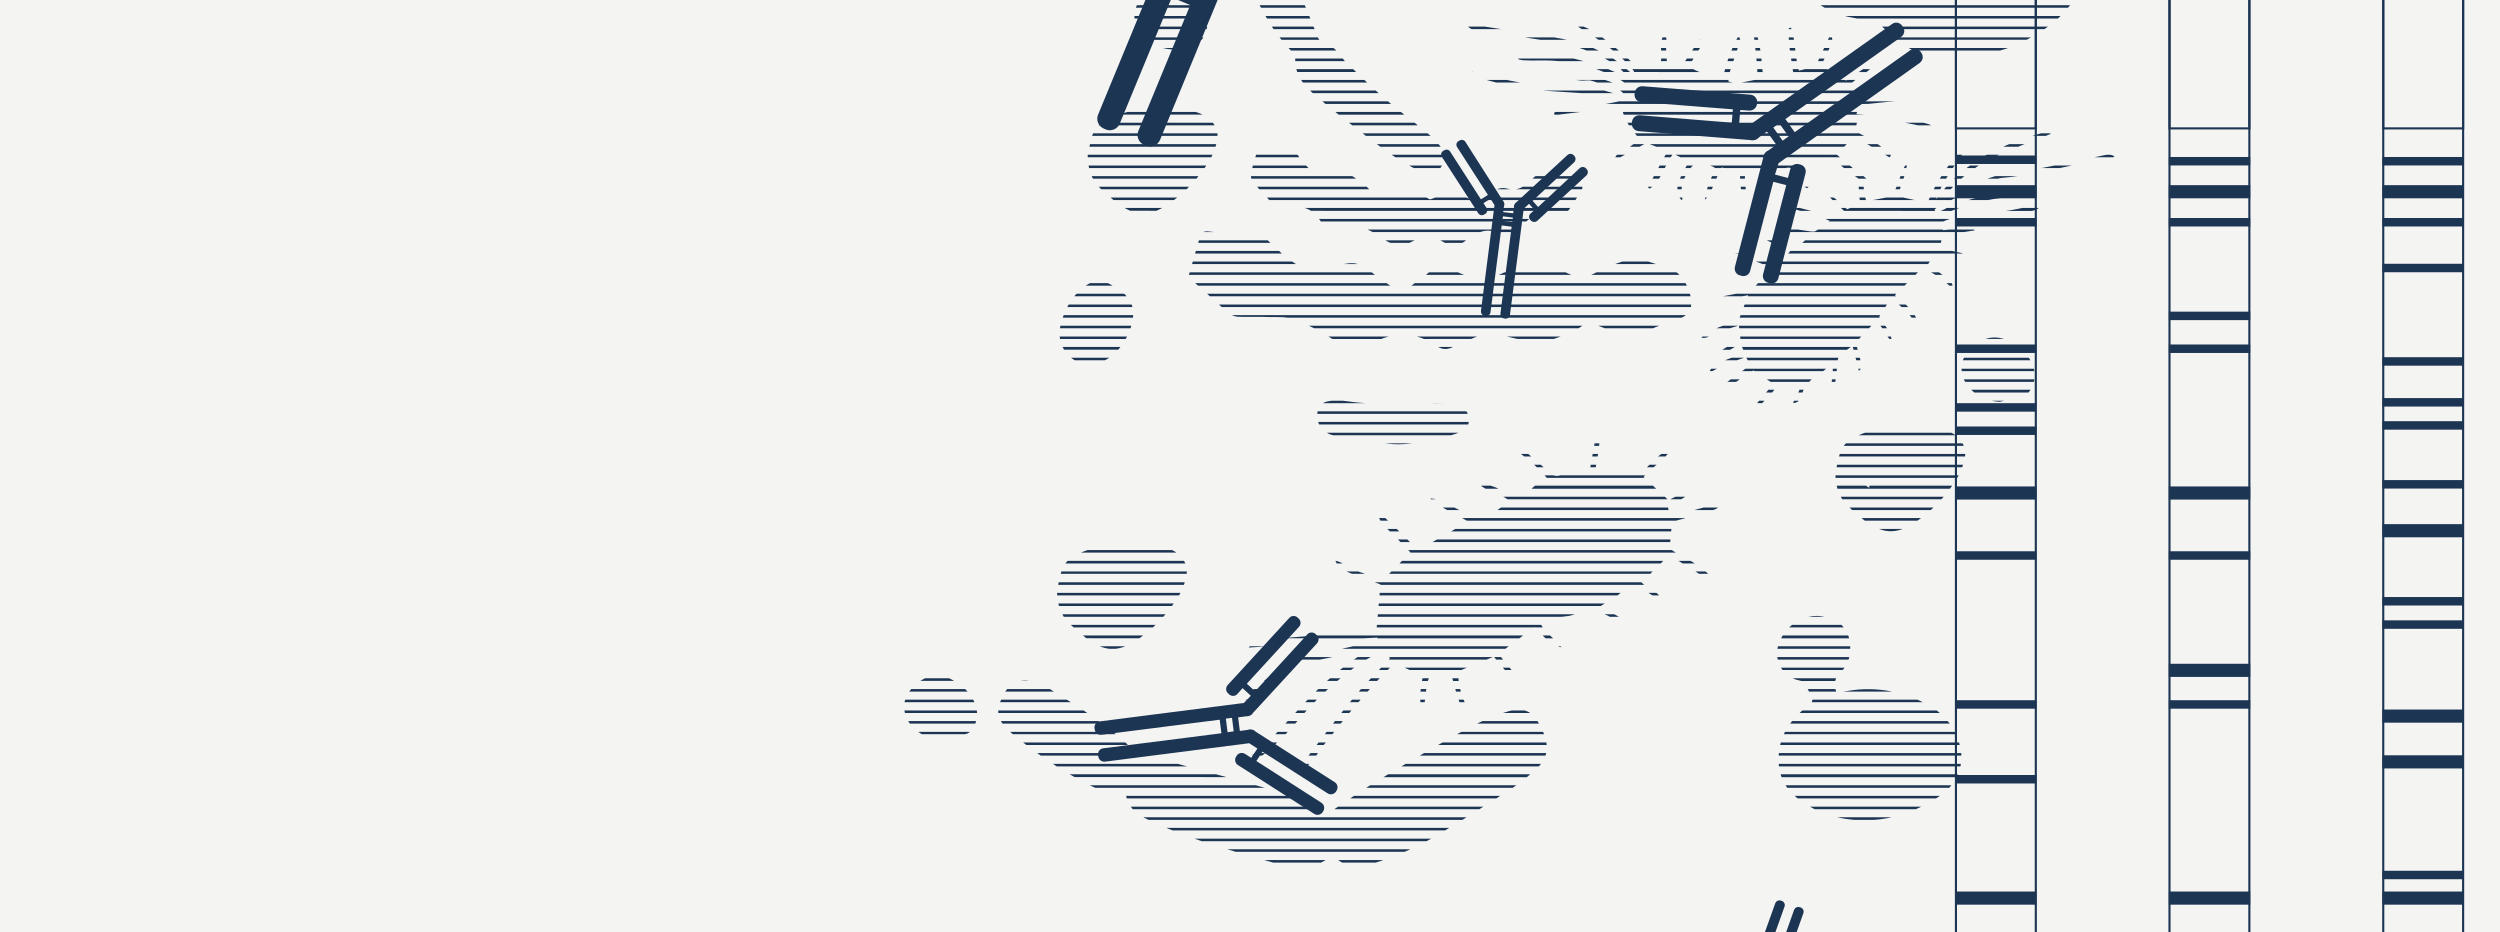 <?xml version="1.0" encoding="UTF-8" standalone="no"?>
<!DOCTYPE svg PUBLIC "-//W3C//DTD SVG 1.1//EN" "http://www.w3.org/Graphics/SVG/1.1/DTD/svg11.dtd">
<svg width="100%" height="100%" viewBox="0 0 1180 440" version="1.1" xmlns="http://www.w3.org/2000/svg" xmlns:xlink="http://www.w3.org/1999/xlink" xml:space="preserve" xmlns:serif="http://www.serif.com/" style="fill-rule:evenodd;clip-rule:evenodd;stroke-miterlimit:10;">
	<rect width="1180" height="440" fill="#f4f4f3"/>
    <g>
        <g>
            <g>
                <g>
                    <g>
                        <path id="Path_15887_00000123404936068917861820000015637567002374973852_" d="M839.5,77L906.1,29.7C907.6,28.6 908,26.5 906.9,25L906.5,24.4C905.4,22.9 903.3,22.5 901.8,23.6L847.1,62.4L842.7,56.2L897.4,17.4C898.9,16.3 899.3,14.2 898.2,12.7L897.8,12.1C896.7,10.6 894.6,10.2 893.1,11.3L826.4,58.6L820.9,58.2L821.4,51.9L825.6,52.2C827.5,52.3 829.1,50.9 829.3,49.1L829.4,48.4C829.5,46.5 828.1,44.9 826.3,44.7L775.3,40.7C773.4,40.6 771.8,41.9 771.6,43.8L771.5,44.5C771.4,46.4 772.7,48 774.6,48.2L817.9,51.6L817.4,57.9L774,54.4C772.1,54.3 770.5,55.6 770.3,57.5L770.2,58.2C770.1,60.1 771.5,61.7 773.3,61.9L826.1,66.1C827.6,66.5 829.3,66 830.3,64.8L834,62.1L838.4,68.3L834.7,71C833.2,71.6 832.3,73 832.2,74.6L818.9,125.9C818.4,127.7 819.5,129.6 821.3,130L822,130.2C823.8,130.7 825.7,129.6 826.1,127.8L837,85.8L843.1,87.4L832.2,129.4C831.7,131.2 832.8,133.1 834.6,133.5L835.3,133.7C837.1,134.2 839,133.1 839.4,131.3L852.2,81.8C852.7,80 851.6,78.1 849.8,77.7L849.1,77.5C847.3,77 845.4,78.1 845,79.9L843.9,84L837.8,82.4L839.5,77ZM837,60.2L839.8,58.2L844.2,64.4L841.4,66.4L837,60.2Z" style="fill:rgb(28,53,83);fill-rule:nonzero;"/>
                        <path id="Path_15888_00000032630297550974413540000005463353727238124181_" d="M705.4,96.8L699,146.8C698.9,147.9 699.7,149 700.8,149.1L701.2,149.2C702.3,149.3 703.4,148.5 703.5,147.4L708.8,106.4L713.5,107L708.2,148C708.1,149.1 708.9,150.2 710,150.3L710.4,150.4C711.5,150.5 712.6,149.7 712.7,148.6L719.2,98.5L721.7,96.2L724.3,99.1L722.4,100.8C721.5,101.6 721.5,102.9 722.3,103.8L722.6,104.1C723.4,104.9 724.7,105 725.6,104.2L748.8,82.8C749.6,82 749.7,80.7 748.9,79.8L748.6,79.5C747.8,78.6 746.5,78.6 745.6,79.4L726,97.7L723.4,94.8L743,76.6C743.8,75.8 743.9,74.5 743.1,73.6L742.8,73.3C742,72.4 740.7,72.4 739.8,73.2L715.8,95.4C715.4,95.6 715.1,96 714.9,96.4C714.6,96.8 714.5,97.4 714.6,97.9L714.2,100.7L709.5,100.1L709.9,97.3C710.3,96.4 710,95.3 709.3,94.6L691.7,67C691.1,66 689.8,65.7 688.8,66.4L688.4,66.6C687.4,67.2 687.1,68.5 687.8,69.5L702.3,92L699,94.1L684.5,71.6C683.9,70.6 682.6,70.3 681.6,71L681.2,71.2C680.2,71.8 679.9,73.1 680.6,74.1L697.7,100.6C698.3,101.6 699.6,101.9 700.6,101.2L701,101C702,100.4 702.3,99.1 701.6,98.1L700.2,95.9L703.5,93.8L705.4,96.8ZM714.1,102.7L713.8,104.8L709.1,104.2L709.4,102.1L714.1,102.7Z" style="fill:rgb(28,53,83);fill-rule:nonzero;"/>
                        <path id="Path_15888_00000091016358342358974270000008942111215167886737_" d="M834.3,478.5L851.2,431C851.6,429.9 851,428.7 849.9,428.3L849.5,428.2C848.4,427.8 847.2,428.4 846.8,429.5L832.9,468.5L828.4,466.9L842.3,427.9C842.7,426.8 842.1,425.6 841,425.2L840.6,425.1C839.5,424.7 838.3,425.3 837.9,426.4L820.9,473.9L817.9,475.6L815.9,472.2L818.1,470.9C819.1,470.3 819.5,469 818.9,468L818.7,467.6C818.1,466.6 816.8,466.3 815.8,466.9L788.6,482.9C787.6,483.5 787.3,484.8 787.9,485.8L788.1,486.2C788.7,487.2 790,487.6 791,487L814.1,473.4L816.1,476.8L793,490.5C792,491.1 791.7,492.4 792.3,493.4L792.5,493.8C793.1,494.8 794.4,495.2 795.4,494.6L823.6,478C824,477.9 824.4,477.6 824.7,477.3C825.1,476.9 825.3,476.4 825.3,475.9L826.2,473.2L830.7,474.8L829.8,477.5C829.3,478.3 829.3,479.4 829.8,480.2L841.2,510.8C841.6,511.9 842.8,512.4 843.9,512L844.3,511.9C845.4,511.5 845.9,510.3 845.5,509.2L836.1,484.1L839.8,482.7L849.2,507.8C849.6,508.9 850.8,509.4 851.9,509L852.3,508.9C853.4,508.5 853.9,507.3 853.5,506.2L842.5,476.7C842.1,475.6 840.9,475.1 839.8,475.5L839.4,475.6C838.3,476 837.8,477.2 838.2,478.3L839.1,480.8L835.5,482.2L834.3,478.5ZM827.1,470.9L827.8,468.9L832.3,470.5L831.6,472.5L827.1,470.9Z" style="fill:rgb(28,53,83);fill-rule:nonzero;"/>
                        <path id="Path_15889_00000127752919666056709970000008413067360851275442_" d="M587.1,331.8L519.1,340.5C517.5,340.7 516.4,342.1 516.6,343.7L516.7,344.3C516.9,345.9 518.3,347 519.9,346.8L575.7,339.7L576.5,346.1L520.7,353.2C519.1,353.4 518.1,354.8 518.3,356.4L518.4,357C518.6,358.6 520,359.7 521.6,359.5L589.6,350.8L593.5,353.3L590.6,357.7L587.6,355.8C586.3,355 584.5,355.4 583.7,356.7L583.4,357.2C582.6,358.5 583,360.3 584.3,361.1L620.4,384.2C621.7,385 623.5,384.6 624.3,383.3L624.6,382.8C625.4,381.5 625,379.7 623.7,378.9L593,359.2L595.9,354.8L626.7,374.5C628,375.3 629.8,374.9 630.6,373.6L630.9,373.1C631.7,371.8 631.3,370 630,369.2L592.6,345.3C592.2,344.8 591.6,344.5 591,344.4C590.3,344.2 589.6,344.2 589,344.5L585.2,345L584.4,338.6L588.2,338.1C589.5,338.2 590.8,337.6 591.5,336.4L621.6,303.7C622.7,302.5 622.6,300.7 621.4,299.7L621,299.3C619.8,298.2 618,298.3 617,299.5L592.4,326.3L588.5,322.7L613.1,295.9C614.2,294.7 614.1,292.9 612.9,291.9L612.5,291.5C611.3,290.4 609.5,290.5 608.5,291.7L579.5,323.3C578.4,324.5 578.5,326.3 579.7,327.3L580.1,327.7C581.3,328.8 583.1,328.7 584.1,327.5L586.5,324.8L590.4,328.4L587.1,331.8ZM582.3,345.2L579.4,345.6L578.6,339.2L581.5,338.8L582.3,345.2Z" style="fill:rgb(28,53,83);fill-rule:nonzero;"/>
                        <path id="Path_15890_00000084510138578024885190000016313289622681014185_" d="M558.3,-13.9L665.9,-69.9C668.4,-71.2 669.3,-74.2 668,-76.7L667.5,-77.6C666.2,-80.1 663.2,-81 660.7,-79.7L572.4,-33.7L567.1,-43.8L655.4,-89.8C657.9,-91.1 658.8,-94.1 657.5,-96.6L657,-97.5C655.7,-100 652.7,-100.9 650.2,-99.6L542.6,-43.6L534.6,-45.4L536.6,-54.6L542.6,-53.3C545.3,-52.8 547.9,-54.4 548.6,-57.1L548.8,-58.1C549.4,-60.8 547.7,-63.5 544.9,-64.1L471,-80.4C468.3,-81 465.6,-79.3 465,-76.5L464.8,-75.5C464.2,-72.8 465.9,-70.1 468.6,-69.5L531.6,-55.6L529.6,-46.4L466.5,-60.3C463.8,-60.9 461.1,-59.2 460.5,-56.5L460.3,-55.5C459.7,-52.8 461.4,-50.1 464.2,-49.5L541,-32.6C543.1,-31.6 545.7,-32 547.5,-33.5L553.5,-36.6L558.8,-26.5L552.8,-23.4C551.6,-23.2 550.5,-22.5 549.7,-21.5C548.9,-20.7 548.5,-19.7 548.3,-18.6L518.3,54.1C517.2,56.7 518.5,59.6 521,60.7L521.9,61.1C524.5,62.2 527.4,60.9 528.5,58.4L553.1,-1.2L561.8,2.4L537.3,61.8C536.2,64.4 537.5,67.3 540,68.4L540.9,68.8C543.5,69.9 546.4,68.6 547.5,66.1L576.4,-4.1C577.5,-6.7 576.3,-9.6 573.7,-10.7L572.8,-11.1C570.2,-12.2 567.3,-10.9 566.2,-8.4L563.8,-2.5L555.1,-6.1L558.3,-13.9ZM558,-39.1L562.6,-41.5L567.9,-31.4L563.3,-29L558,-39.1Z" style="fill:rgb(28,53,83);fill-rule:nonzero;"/>
                        <g transform="matrix(1,0,0,1,-36.916,-129.357)">
                            <g id="Group_5532_00000106106742202155766380000011557563969057229491_">
                                <clipPath id="_clip1">
                                    <path d="M607.3,238.6C615.7,239.5 624.1,240.3 632.5,241.3C633.5,241.5 634.4,242 635.2,242.7C639.9,247.3 644.5,251.7 650.3,255C651.6,255.8 653.1,256.2 654.6,256C660.8,255.2 667,254.7 673.1,253.7C676.7,253.2 679.4,254.2 682.2,256.3C687.2,260.2 692.5,263.7 698.1,267.7C701.7,265.2 705,262.8 708.3,260.4C709.4,259.6 710.5,258.7 711.5,257.8C714.8,254.7 718.3,253.9 722.2,256.7C722.3,256.8 722.5,256.9 722.7,256.9C735.7,262.4 736,262.9 748.9,257.1C756.6,253.7 763.8,253.9 771.4,256.1C775.5,257.3 779.5,260.3 783.5,260.2C787.5,260.1 791.2,257.2 795.2,255.6C798.2,254.3 801.3,253.2 804.4,252.3C806.5,251.7 808.9,251.2 810.9,251.7C816.3,253.1 821.5,254.9 826.7,257C832,259.3 836.6,269.5 834.8,275.1C834.3,276.5 833.3,277.7 832,278.6C830.2,279.6 828.2,280.3 826.3,280.9C822.9,282.2 819.4,283.2 816.2,284.7C810.6,287.3 805,288.3 799.2,286.1C794.9,284.5 790.5,282.8 786.2,281.2C780.3,286.5 772.5,288.6 765.1,291C763,291.7 760.3,290.9 758,290.4C752.6,289.3 747.2,287.9 741.8,286.8C740,286.5 738.1,286.7 736.4,287.3C731.7,289.1 727.1,291.1 722.6,293.2C720,294.4 717.7,294.5 715.3,292.8C706.8,286.9 697.7,285.6 688,289.7C686.7,290.2 685.3,290.5 684,290.9C677.7,293 671.8,293.3 665.7,289.3C660.1,285.6 654.1,282.5 647.8,280.1C644.2,278.7 640.1,279.1 636.1,279C631.3,278.8 626.4,279 621.6,278.9C619.1,278.8 617.2,277.7 615.3,275.9C609.7,270.6 603.8,265.5 597.8,260.1L603.1,241.8C603.4,239.5 604.7,238.3 607.3,238.6ZM704.2,243C708.8,240.6 713.1,240.4 717.5,243.2C721.5,245.7 725.6,245.8 729.4,242.4C730.1,241.8 731.1,241.5 731.9,240.9C735.7,238.1 739.8,237.3 744.1,239.4C747.8,241.2 750.6,239.8 753.4,237.6C754.6,236.7 755.5,235.5 756.6,234.5C760.1,231.4 763.6,228.6 768.9,229.9C770.3,230.3 771.9,230 773.3,230.1C775.1,230.3 776.9,229.4 777.8,227.9C779.3,225.6 780.7,223.3 782.4,221.1C784.4,218.4 784.2,216.4 782.4,213.4C780.7,210.6 779,209.6 776,209.7C773.8,209.7 771.7,209.5 769.5,209.2C767,208.9 764.6,209.7 762.8,211.5C760.9,213.2 758.8,214.8 756.9,216.5C754.8,218.5 751.7,219.3 748.9,218.5C745.7,217.6 742.9,218.3 740.7,220.7C736.4,225.4 731.8,223.9 727,221.8C726.4,221.5 725.8,221.2 725.3,220.7C723.7,219.4 722.2,219.5 720.4,220.3C717.7,221.5 714.8,222.4 711.9,223.5C709.6,222.3 707.1,221.1 704.8,219.9C703,218.9 701,218.6 699,219C695.8,219.7 692.6,219.9 689.3,220.3C686.8,220.6 684.6,220.3 682.7,218.2C681.3,216.6 679.3,215.5 677.6,214.2C674,211.2 670,209.8 665.5,211.4C660.2,213.2 656.6,211.1 653.3,207.4C652.1,206.3 651.1,205 650.2,203.6C649.3,202 647.7,201 645.9,200.9C642.4,200.4 638.9,199.9 635.4,199.5C632.1,199.1 630.8,199.6 629.7,202.7C628.6,205.8 627.8,208.9 627.4,212.2C627.3,213.4 627.7,214.6 628.5,215.5C631.1,218.6 633.9,221.6 636.7,224.5C637.5,225.2 638.5,225.6 639.6,225.8C642.2,226.4 644.9,226.8 647.7,226.9C652.7,226.8 656.7,228.4 659.4,232.6C661.8,236.3 665.1,236.9 669.3,236.8C680.6,236.4 681,236.1 689.9,242.2C694.8,245.6 699.3,245.7 704.2,243ZM702.7,30.5C704.4,29.2 706.3,28.1 708.2,27.1C710.6,25.8 710.9,25.3 710.1,22.6C709.5,20.8 709,19 708.6,17.1C708.5,15.5 707.3,14.3 705.7,14.3C703.4,14 701,14.1 698.9,13.3C695.2,12 692.3,12.3 690.4,16C690.2,16.3 689.8,16.6 689.5,16.9C685.6,20.5 685.6,20.5 680.8,17.9C675.5,15 675.4,15 671,19.2C670.4,19.8 669.8,20.4 669.2,20.9C666.5,22.9 664.2,26.1 660.5,25.7C654.4,25.1 651.3,28.4 649.3,33.4C647.5,37.8 644.6,40.1 639.7,39.2C639,39.1 638.3,39.1 637.7,39.4C636.7,39.9 635.7,40.6 635.1,41.6C633.6,44.2 632.3,46.9 631.3,49.7C630.8,50.9 630.9,52.3 631.4,53.5C633,55.9 634.7,58.2 636.5,60.4C639.2,59.8 641.5,59.2 643.7,58.9C647.1,58.5 649.5,57.2 650.5,53.6C651.5,49.9 654.1,47.8 658,48.3C663.9,49 667.4,46 669.9,41.3C671.4,38.5 673.4,37.7 676.5,38.3C678.7,38.8 681.1,38.5 683.2,37.6C686.1,36.1 688.6,33.7 691.7,31.4C692.3,31.5 693.5,31.7 694.7,32C697.5,33.1 700.6,32.5 702.7,30.5ZM582.2,52.7C583.3,58.5 580.4,61.5 575.5,63.4C572.3,64.6 571.2,67 570.7,70.2C569.6,77.7 569.5,77.7 562.4,80.2C560.7,80.7 559.4,82 559,83.8C558.2,86.8 557.1,89.7 556,92.8C556.8,93.6 557.5,94.4 558.2,95.1C563.6,100.3 563.5,99.9 570.6,97.8C575.8,96.3 578.1,93.6 577.9,88.3C577.7,86.6 578.8,85.1 580.4,84.6C583.2,83.5 585.8,82.1 588.6,81C590.8,80.2 592.1,78.9 592.2,76.6C592.3,71.6 594.9,67 599,64.3C604,60.9 605.8,57.2 602.2,51.5C600.5,48.8 601.1,48.2 603.6,46C604.8,44.7 606.2,43.6 607.7,42.7C609.5,41.8 609.8,40.5 609.7,38.7C609.5,35.9 609.4,33 609.2,30.2C609,26.8 608.9,26.7 605.8,25.6C604.1,25 602.5,24.3 600.9,23.5C599.6,22.7 597.8,23 596.9,24.4L596.7,24.8C595.9,26.4 594.9,27.8 593.7,29.1C590.4,32 589.3,35.4 590.3,39.7C590.4,40.6 590.2,41.5 589.6,42.3C587.9,44.2 586.1,46 584.3,47.8C582.9,49.1 581.8,50.8 582.2,52.7ZM889.1,-44.1C883.3,-45.5 878.1,-44.4 873.1,-41.9C858.9,-34.8 846,-25.8 834,-15.6C832.5,-14.2 831.3,-12.6 830.4,-10.7C828.4,-6.7 830,-3 831.7,0.6C834.7,6.7 840.1,9.1 846.6,6.9C849.1,6.2 851.5,5.1 853.7,3.8C861.2,-0.9 868.8,-5.4 875.8,-10.7C883.3,-16.3 891.3,-21.7 896.3,-29.5C898.7,-29.4 901.1,-29.4 903.5,-29.6C907,-30 910.5,-30.6 913.9,-31.5C931.7,-36.4 949.6,-41.1 967.3,-46.4C973.7,-48.3 980.3,-50.5 985.6,-54.7C993.4,-49.5 1000.5,-44.4 1008.1,-39.8C1020.9,-32 1033.8,-24.5 1046.8,-17.2C1054.4,-12.9 1062.2,-9.1 1070.6,-6.7C1076.6,-5 1081.4,-6.5 1084.2,-11.7C1085.3,-13.6 1086.2,-15.5 1087.1,-17.5C1089.4,-23.5 1088.8,-29.1 1083.9,-33.5C1080.3,-37 1076.3,-40.2 1072.2,-43C1060.1,-50.8 1048,-58.6 1035.6,-65.9C1026.3,-71.3 1016.4,-75.6 1006.1,-78.7C1000.2,-80.6 994.3,-80.6 989.1,-76.4C988.4,-75.9 987.6,-75.5 986.8,-75.1C980,-80.4 972.6,-81.5 964.7,-79.6C956.8,-77.7 949,-75.2 941.2,-73C926.6,-68.7 912.2,-63.9 898.5,-57.1C893.8,-54.8 890.7,-51.3 889.7,-46.1C889.5,-45.4 889.3,-44.8 889.1,-44.1ZM567.7,502.4C561.9,503.8 556.7,502.7 551.7,500.2C537.5,493.1 524.6,484.1 512.6,473.9C511.1,472.5 509.9,470.9 509,469C507,465 508.6,461.3 510.3,457.7C513.3,451.6 518.7,449.2 525.2,451.4C527.7,452.1 530.1,453.2 532.3,454.5C539.8,459.2 547.4,463.7 554.4,469C561.9,474.6 569.9,480 574.9,487.8C577.3,487.7 579.7,487.7 582.1,487.9C585.6,488.3 589.1,488.9 592.5,489.8C610.3,494.7 628.2,499.4 645.9,504.7C652.3,506.6 658.9,508.8 664.2,513C672,507.8 679.1,502.7 686.7,498.1C699.5,490.3 712.4,482.8 725.4,475.5C733,471.2 740.8,467.4 749.2,465C755.2,463.3 760,464.8 762.8,470C763.9,471.9 764.8,473.8 765.7,475.8C768,481.8 767.4,487.4 762.5,491.8C758.9,495.3 754.9,498.5 750.8,501.3C738.7,509.1 726.6,516.9 714.2,524.2C704.9,529.6 695,533.9 684.7,537C678.8,538.9 672.9,538.9 667.7,534.7C667,534.2 666.2,533.8 665.4,533.4C658.6,538.7 651.2,539.8 643.3,537.9C635.4,536 627.6,533.5 619.8,531.3C605.2,527 590.8,522.2 577.1,515.4C572.4,513.1 569.3,509.6 568.3,504.4C568.1,503.7 567.9,503.1 567.7,502.4ZM707.8,319.7C703.3,319.8 698.8,320.2 694.3,320.2C686.4,320.2 678.5,319.6 670.7,318.5C668.4,318.2 666,318.3 663.7,318.8C661.5,319.1 659.7,320.7 659,322.9C657.5,327.9 660.4,333.1 665.4,334.6C665.5,334.6 665.7,334.7 665.8,334.7C671.9,336.2 678.2,337.3 684.4,338C687.8,338.3 691.1,338.7 694.5,339C701.8,339.4 709,337.8 716,336.3C719.6,335.5 723.1,334.5 726.5,333.2C728.9,332.3 730.4,329.9 730.2,327.4C730.3,324.7 728.7,322.2 726.1,321.1C724.3,320.3 722.4,319.8 720.4,319.7C716.3,319.5 712.1,319.6 707.8,319.7ZM649.4,469.6C656.8,460.7 665.1,452.8 674.3,445.8C679.2,442.1 684.3,438.7 690.6,436.7L693,440.1C687.3,446.2 681.6,451.7 676.6,457.7C669.2,466.7 662.1,476 655.1,485.3C654.1,486.6 652.4,488 653.8,490.9C657.5,488.1 659.1,484 661.8,480.9C664.6,477.7 667.1,474.1 669.8,470.8C672.5,467.5 675.2,464.1 678,460.9C680.8,457.7 683.6,454.4 686.5,451.2C689.4,448.1 692.4,445.1 695.1,442.3C699.9,444.5 704.2,446.5 708.5,448.4C707.8,453.7 706.1,458.9 708.3,464.2C710.6,459 709.2,452.9 712,448.2C715.6,447.9 718.8,447.6 721.8,447.3C726.1,463.1 726.1,463.1 729.7,464.3C727.1,458.4 724.9,452.7 725.2,446.2C730.9,443.8 736.5,441.5 742,439.3C749.7,448.8 749.7,448.8 752.4,448.1L744.2,438L761.2,425.3C765.3,429.4 768.4,433.7 773.9,434.9C771.1,430.6 765.9,428.4 763.6,422.7C765.7,422 767.8,421.4 770,420.9C773.2,420.3 776.6,420.6 779.6,419.5C786,417.1 791.9,417.5 797.7,421C798.5,421.5 799.6,421.3 800.6,421.5L800.9,420.4L792.1,415.6C795.5,413.4 798.8,411.8 801.5,409.5C806.4,405.2 810.9,406 815.6,409.6C817.5,410.8 819.4,411.9 821.5,412.8C819.5,408 814.5,407.2 811.7,404.3L824.8,391.3C829.9,394.5 835.3,398 840.8,401.4C842,402.1 842.9,404 844.9,402.2C839.6,395.5 831.7,392.8 825,388.4L826.1,375.6C830,374.5 834,373.7 837.8,372.2C841.6,370.7 846.1,371 849.2,367.9L848.8,366.8C841,368.9 833.3,371 825.1,373.3L824.1,368.2C826.4,367.1 828.2,366.2 830,365.2C832.6,363.9 832.6,363.8 834,360.9L824.4,365.4L812.7,354.5C816.3,350 822,347.1 825.3,341.9C821.4,342.7 818.6,345.4 816.2,348C811.7,353 806.7,354.4 800.3,352.6C797,351.6 793.4,351.6 789.9,351.1C792.4,337 792.4,337 790.1,335.6L787.4,350.7C782.1,351.8 777.7,352.7 773.4,353.7C771.4,354.4 769.3,353.8 767.9,352.2C764.3,348.7 760.6,345.4 756.7,342.4C755.3,341.3 753.7,339.5 750.7,340.9C757,344.8 762.7,349.7 767.4,355.4C764.9,356.8 762.3,357.7 760.5,359.4C755.5,364.3 750.6,364.1 745,360.5C742.6,359 739.5,358.4 736.8,357.3L736.1,358.8C740.1,361.6 745.3,362.4 749.2,365.6C746.6,367.6 744.5,370.1 741.7,371.2C737.8,372.8 733.8,375 729.2,372.1C724.9,369.4 720.1,367.4 715.4,365.2C714.4,364.9 713.4,364.7 712.3,364.6L711.9,365.7L730,375.5C722.7,379.7 716,383.5 709.4,387.3C707.2,388.6 705.4,388.3 703.5,386.3C699.3,382 695,377.8 690.6,373.7C690,373.1 689.1,372.8 687.1,371.9C688.6,377.1 692.1,379.1 694.7,381.8C697.2,384.5 700,387.4 702.6,390C698.8,393.9 695.4,397.6 691.8,400.9C690.6,401.8 689.1,402.1 687.7,401.8C681.5,400.5 675.4,398.7 670.1,395C669.2,394.6 668.2,394.2 667.2,394C669.2,398.2 669.2,398.2 688.5,405.2L686.6,426.8C681.4,427.3 676.3,427.8 671.2,428.3C660.1,429.2 649,429.9 637.9,431C634.7,431.4 631.5,432.1 628.4,433C627.6,433.2 627,434.3 626.3,435C636.8,434.5 646.7,432.9 656.6,432C666.6,431.1 676.8,430.9 687.2,430.3C686.8,431 686.7,431.4 686.4,431.6C685.7,432 684.9,432.3 684,432.5C675.3,434.4 666.7,436.5 658,438.2C652.2,439.3 646.6,440.7 641.8,444.3C636.6,448.3 631.5,452.3 626.5,456.5C625.7,457.3 625,458.3 624.5,459.3L625.4,460C630.3,456.3 635.2,452.6 640,448.7C645.3,444.4 651.4,442.1 658.2,441C665.8,439.7 673.3,437.8 680.8,436.2C681.6,436.1 682.5,436 683.3,435.9C673.7,441.7 664.9,448.7 657,456.7C646.8,466.8 638,478.4 626.4,487.1C624.9,488.2 624.3,490.1 624.9,491.8C634,485.6 642.2,478.1 649.4,469.6ZM897.5,158.2C898.7,155.6 900.1,153.1 901.1,150.4C901.7,148.9 902.3,147.1 900.7,146L893.8,160.8C890.9,161.5 888.6,162.1 886,162.7C885.7,161.2 885.2,159.8 885,158.3C884.4,153.9 883.9,149.4 883.2,145C883,144.1 882.6,143.2 882.2,142.4L881.2,142.7C880.8,149.9 882.4,157 883.4,164.2C878.5,165 874,165.8 869.2,166.7C868.4,159.2 868.3,151.6 865.7,144.4C865.1,145 864.8,145.8 864.8,146.7C865.1,149.9 865.6,153.2 865.9,156.4C866.2,159.9 866.4,163.3 866.6,166.9C861.8,167.4 857.6,169.5 852.7,167.8C852.9,166.1 853.1,164.5 853.5,162.9C854.8,158.9 856.2,154.9 857.5,150.9C858,149.6 858.9,148.4 857.5,146.2C853.9,152.7 851.4,159.7 850,166.9C844.4,164.9 838.8,164 833.9,160.7C835.3,158.5 836.6,156.6 837.7,154.5C838.6,152.6 841.2,151 839,147.9L836.2,152.3C835.2,153.8 834.3,155.3 833.3,156.7C830.2,161.1 831.4,161.3 825.1,159.4C824.6,159.2 824.1,159 823.7,158.7C823.6,156.4 823.4,154.3 823.3,152.1C823.2,149.9 824.2,147.7 822.5,145.2C819.7,149.6 821.6,154.3 820.9,158.1C817.1,159.3 813.7,160.4 810.2,161.5C795.6,147.8 785.9,140.9 781.1,141.5C782.9,142.7 784.2,143.6 785.5,144.4C792.3,148.4 798.7,153.1 804.3,158.6C805.7,159.9 806.9,161.3 808.1,162.9C808.3,163.2 807.9,164.1 807.7,164.5C804.3,161.8 801.3,158.9 797.9,156.7C789.5,151.4 780.2,148.5 770.4,147C759.3,145.2 748.1,143.5 737,141.8C734.7,141.4 732.4,141.4 729.2,141.1C731.1,143.8 733.2,143.4 734.9,143.7C747,145.6 759.1,147.3 771.1,149.3C780,150.7 788.6,153.7 796.4,158.1C800.1,160.2 803.5,162.9 805.7,166.9C797.9,162 789.3,159.4 780.5,157.2C772,155.1 756.2,155.2 753.3,157.2C754.1,157.5 754.9,157.7 755.7,157.8C758.3,157.9 760.9,158 763.5,157.9C776.5,157.6 789.3,160.5 800.9,166.5C802.4,167.4 803.9,168.5 805.3,169.6L804.8,170.4C803.9,170.2 803.1,169.9 802.3,169.7C798.2,168.3 794,167 790,165.5C787.4,164.5 784.9,165.2 782.4,165.3C779.8,165.4 777.4,164.9 774.4,164.6C775,165.4 775.4,166.3 775.8,166.4C778.3,166.8 780.9,167.2 783.4,167.4C785,167.5 786.7,167 788.2,167.5C792.6,168.8 797,170.4 801.3,171.9C802,172.3 802.7,172.9 803.3,173.5C802.5,174 801.5,174.2 800.5,173.9C796.9,173 793.5,171.7 789.8,171.3C783.9,170.6 777.9,170.2 771.9,170.1C761.6,169.8 751.6,168 741.7,165.7C738.4,164.9 735.1,164.1 731.6,163.2C731.8,165.5 733.5,165.7 734.8,166.1C745.1,169 755.6,171.4 766.3,172.2C774.4,172.8 782.6,173.2 790.7,173.8C794.4,174.1 798,175.3 801.1,177.2C796.2,178.3 791.3,179 786.5,179.6C781.7,180.2 777.1,180.8 772.4,181.5C771.7,181.6 771,182.3 770.4,182.7L770.7,183.7C781.1,182.4 791.5,181.1 802.3,179.8C803.4,185.9 806.9,190.7 811.1,195.2C808.8,196.8 806.8,198.1 805.1,199.5C803.3,201 800.6,201.1 799.3,203.6C799.9,203.9 800.4,204.3 800.6,204.2C805,201.8 809.4,199.4 814.1,196.8L824,200.7L814.7,217.7L815.6,218.4C821.3,214.6 822.4,207.2 826.7,201.9C829.2,203.1 831.7,204.4 834.2,205.6C828,215.6 827.1,220.4 830.8,224C831,223.5 831,222.9 831,222.3C829.6,216.8 832.1,212.5 835.1,208.4C835.7,207.6 836.9,206.7 837.7,206.7C840.6,206.9 843.6,206.8 846.3,208.5C845.1,213.5 842.1,217.7 841.6,223.6C844.6,221.2 844.9,218.4 845.9,216.1C846.9,213.8 848.2,211.2 849.5,208.4C852.5,209.1 855.4,209.7 858.1,210.3C858.5,220.2 858.6,220.4 861.1,222.3C861.3,218.2 859.7,214.2 861,210.1L868.1,210.1C869,214.3 867.6,218.8 870.5,222.6C870.9,218.4 869.6,214.1 870.9,210.4C874,209.8 876.9,209.5 879.6,208.7C881.9,208.1 883.2,208.8 884.2,210.7C885.4,212.8 886.6,215 888,217C888.4,217.6 889.2,217.8 889.9,218.2L890.6,217.5L885.3,207.7C890.6,206.3 895.7,204.9 900.9,203.5C902.7,204.9 904.5,206.4 906.2,207.8C907.9,209.2 909.8,210.7 911.7,212C912.4,212.5 913.2,213.1 914,213.6C914.1,216.2 914.3,218.8 914.5,221.5C914.6,222.8 914.8,224.1 914.9,225.7L908.8,228.1C905.4,225.7 903.2,222 899,221L907.4,229C905.3,230.1 903.7,231 902.6,231.6C895.3,229.8 888.5,228 881.6,226.3C881,226.2 880.5,226.4 880.1,226.8C886.7,229.3 893.8,230.2 900.5,233.6C898.1,235.4 896.1,237.1 893.9,238.4C893.1,238.9 891.8,238.6 890.8,238.5C886,237.8 881.2,237 876.4,236.3C875.7,236.2 874.9,236.4 874.2,236.7C876.6,238.4 879.5,238.4 882.2,238.9C884.9,239.4 887.8,239.8 891.2,240.4C889.4,242.6 887.2,244.5 884.7,245.9C883.6,246.3 882.4,246.2 881.4,245.7C876.4,243.6 871.6,241.3 866.7,239.1C865.6,238.5 864.3,238.2 863.1,238.1C868.6,242.5 875.4,244.6 881.9,247.9C880.8,249.1 879.9,250.2 878.9,251.2C876.5,253.6 874.3,254.6 870.6,252.9C866.5,250.9 861.9,250.1 857.5,248.9C856.7,248.8 855.8,248.9 855,249.4C861,251.6 867.3,252.7 873,256C869.9,259.4 867.1,262.7 864.1,265.8C863.2,266.5 862.2,267 861,267.1C856.1,268.1 851.2,269 846.3,269.9C845.7,270 845.1,270.2 844.2,270.4C845.4,271.8 846.5,271.4 847.6,271.2C852.3,270.4 856.9,269.6 862.1,268.7L857.5,280.6C852.3,282.8 845.4,283.7 839.9,288.7C843,289.4 844.3,287.3 846.2,286.8C848,286.3 849.9,285.4 851.7,284.8C853.6,284.2 855.6,283.6 857.7,283L858.4,289.3L848.4,295.3L848.8,296.1C852.4,295.9 855,293 858.6,291.8L860.3,295.8C854.8,298.5 848.3,299.3 844,304.1L844.4,304.9C847,303.6 849.5,302.2 852.2,301.1C854.9,300 857.9,299 861,297.9L863.1,301.7L849.3,311.7C850.4,313.5 851.3,313 852.2,312.4L862.3,305.6C863.1,305.1 863.8,304.6 864.5,304.2L874,310.5L866.3,319.6L866.6,320.2C867.3,320 868.2,320 868.7,319.6C871.1,317.2 873.4,314.7 875.5,312C876.8,310.4 878,309.6 880.1,309.9C882.2,310.2 884.5,310.2 887,310.3C886.7,313.7 884.7,316.3 883.2,319.5C884.9,319.7 886.4,318.6 886.8,317C888.3,311.7 891.6,308 896.3,305.3C898.2,304.2 899.8,302.5 901.6,300.9C902.7,304.7 901.2,308.7 901.2,313.4C902.1,312.3 902.8,311.9 902.9,311.3C903.5,307.9 903.9,304.6 904.1,301.2C904.2,298.7 904.8,296.9 907,295.6C908.5,294.6 909.9,293.6 911.3,292.5L914.3,304.4C916.1,302.8 916.1,302.8 912.8,291L922.3,280.9C925.7,283.4 926.7,287.7 929.8,290.5C929.7,285.8 926.2,282.8 923.9,278.9L929.1,270.6C932.2,271.7 934,274 936.2,275.8C938.4,277.6 939.3,280.5 942.2,281.5C940.4,275.9 935.9,272.6 931.3,268.7L944.4,255.7C947.1,257.3 949.7,258.5 952.1,260.1C954.4,261.9 956.6,263.7 958.7,265.7C958.5,262.4 958.5,262.4 947,254.2C947.1,253.9 947.2,253.6 947.4,253.3C951,249.3 951,249.2 956.3,250C958.8,250.4 961.2,251 963.6,251.5C964.3,251.6 965,251.6 965.8,251.6C964.7,248.2 961.8,248.9 959.7,248.1C957.3,247.5 954.8,247 952.4,246.6L953.8,240.5C958.8,239.7 963.7,238.9 968.9,238.1C968.4,236.2 967,236.4 965.8,236.5C962.9,236.8 960.1,237.3 957.2,237.7C956.2,237.8 955.2,237.9 954,238L953.4,234.2C958.1,232 963.2,231.1 968.4,231.5C977.5,232.1 986.5,231.3 995.3,229.1C997.3,228.6 999.5,228.3 1000.5,225.4C999.5,225.7 998.8,226 998.2,226.1C992.9,227.1 987.7,228.5 982.4,229.1C977.8,229.5 973.2,229.5 968.6,229.3C963.8,229.1 958.9,229.8 954.4,231.5C954.1,231.6 953.7,231.5 952.7,231.4C953.9,230.8 954.6,230.3 955.4,230C965.1,225.7 975.5,223.1 986.2,222.3C994.6,221.8 1002.9,221.1 1011.3,220.4C1012,220.3 1012.6,220 1013.1,219.5C1010.2,218.1 1007.2,219 1004.3,219.1C1001.4,219.3 998.3,219.4 995.3,219.5C992.3,219.7 989,219.8 985.9,220.1C982.8,220.4 979.6,220.7 976.5,221.2C973.4,221.8 970.3,222.5 967.3,223.4C964.4,224.2 961.6,225.4 958.7,226.2C955.8,227 953.6,229.6 950.4,229.1L950,228.2C951,227.4 952,226.7 953.1,226.1C961.1,222.2 969.2,218.3 977.3,214.6C979.1,213.8 981,213.3 983,213.2C991.8,212.5 1000.4,210.5 1009,208.7C1017.3,206.9 1025.7,205.5 1034.1,203.9C1034.3,203.9 1034.4,203.6 1034.9,203.1C1033.1,202.1 1031.3,202.3 1029.7,202.7C1021.3,204.4 1013,206.3 1004.6,207.9C997.9,209.2 991.2,210.5 984.5,211.4C980.2,211.9 976,213.1 972,214.9C966.3,217.5 960.6,220.1 954.9,222.7C957.4,217.6 967.1,208.8 977.3,203.9C986.2,199.6 995.6,196.3 1004.8,192.6C1004.4,191 1003.2,191.4 1002.3,191.7C982.7,197.1 964.6,205.1 951.9,221.9C951.5,222.4 951,222.9 950.6,223.4C954.1,214.5 959.8,207 965.4,199.1C963.1,198.5 962.4,199.8 961.7,200.7C956.2,207.9 950.8,215.2 947.3,223.7C947.1,224.2 946.8,224.6 946.6,225.1C942,224.1 937.4,223.1 932.5,222C934.2,216.7 936.7,211.4 937.2,205.6C933.9,210.8 932.9,216.9 929.9,222.1C925.9,222.8 922,223.6 917.8,224.4C916.8,221.2 916.4,217.9 916.5,214.6C917.3,214.8 918.1,214.9 918.9,214.8C918.2,214 917.4,213.2 916.5,212.5L916.6,211.1C916.1,211 915.5,211.1 915,211.3C913.6,210.3 912.2,209.4 911,208.3C908.6,206.2 906.1,204.2 903.7,202.2L912.2,193.8C917.5,196.9 923,200.2 928.7,203.6C930.1,202.5 929,201.5 928.1,200.8C925.2,198.7 922.3,196.8 919.3,194.9C917.1,193.6 914.9,192.5 912.5,191.3L913.7,185.7C926.4,185.7 938.8,186.8 950.8,191C949.5,188.3 947.1,187.9 944.8,187.3C936,184.9 926.9,183.6 917.8,183.5C916.4,183.5 915,183.3 913.1,183.2L914.8,178.8C919.1,178.4 923.2,177.9 927.3,177.5C931.4,177.1 935.5,177.3 939.2,175.5L939.1,174.5C930.9,175.2 922.6,176 914.7,176.7L910.1,169.2C914.1,165.5 919.3,163.2 922.8,158.8C922.2,158.5 921.8,158.2 921.7,158.3C917.1,161.4 912.5,164.5 908.3,167.4C904.3,165 900.6,162.8 896.7,160.5L897.5,158.2ZM952.3,505.2C960,500.2 964.4,491 962.1,481.8C960.3,473.8 955.3,467 948.3,462.9C936.5,455.8 922.5,453.1 908.9,455.5C907.3,455.8 905.7,455.9 903.7,456.1C902.4,452.4 902.7,449.6 905.5,446.9C908.3,444.2 910,440.6 910.2,436.7C910.6,430.4 908.5,423.7 900.5,421.1C889.3,417.4 880.3,424.2 876.9,432.1C873.2,440.5 878.4,449.1 886.1,450.5C887.5,450.7 888.6,451.5 889.2,452.8C889.8,454 890.5,455.2 891.1,456.4C893,460.3 892.9,460.4 889.5,463.1C883.3,468.1 878.4,474.1 876.9,482.2C875.3,491.5 877.4,499.7 884.8,505.7C896.2,515 909.8,517.6 924.1,516.1C934.4,514.9 943.8,510.8 952.3,505.2ZM654.1,-3.8C660.7,-1.9 667.6,-1.3 674.5,-1.8C682.8,-1.7 690.8,-2 698.5,-4C702.3,-5.1 706,-6.6 709.4,-8.5C712.1,-10 713.3,-13.2 712.2,-15.5C709.8,-20.4 707.5,-25.2 703.3,-29C693.7,-37.9 681.9,-43.9 669.1,-46.4C658.7,-48.5 648,-48.2 637.7,-45.7C626.1,-43 621,-29.3 628.1,-19.9C634.6,-11.3 644,-6.7 654.1,-3.8ZM763.7,13.6C761.1,11.6 758.7,9.4 756.3,7.2C751.8,3 750.3,-2.4 750.2,-8.4C750.9,-11.7 751.4,-15.1 752.5,-18.3C753.8,-22.1 757,-24.5 760.5,-26.1C766.7,-28.8 773.3,-30.3 780,-30.6C786.9,-31 793.7,-31.4 800.4,-29.3C804.2,-28.1 807.8,-26.6 810,-22.9C811.4,-20.7 811.8,-18 811.3,-15.5C810.3,-10.8 808.3,-6.4 805.4,-2.6C800.6,4.4 794.5,10.4 787.4,15.1C778.8,20.7 772.2,20.2 763.7,13.6ZM563.8,224.8C561.2,222.8 558.8,220.6 556.4,218.4C551.9,214.2 550.4,208.8 550.3,202.8C551,199.5 551.5,196.1 552.6,192.9C553.9,189.1 557.1,186.7 560.6,185.1C566.8,182.4 573.4,180.9 580.1,180.6C587,180.2 593.8,179.8 600.5,181.9C604.3,183.1 607.9,184.6 610.1,188.3C611.5,190.5 611.9,193.2 611.4,195.7C610.4,200.4 608.4,204.8 605.5,208.6C600.7,215.6 594.6,221.6 587.5,226.3C578.9,231.9 572.2,231.4 563.8,224.8ZM765.5,-1.6C765.3,-3.8 764.9,-5.3 762.7,-6.2C762.7,-4 763.2,-2.6 765.5,-1.6ZM933,330.5C939.9,330.1 946.7,329.7 953.4,331.8C957.2,333 960.8,334.5 963,338.2C964.4,340.4 964.8,343.1 964.3,345.6C963.3,350.3 961.3,354.7 958.4,358.5C953.6,365.5 947.5,371.5 940.4,376.2C931.9,381.8 925.2,381.4 916.7,374.8C914.1,372.8 911.7,370.6 909.3,368.4C904.8,364.2 903.3,358.8 903.2,352.8C903.9,349.5 904.4,346.1 905.5,342.9C906.8,339.1 910,336.7 913.5,335.1C919.7,332.3 926.3,330.8 933,330.5ZM916.5,355C916.5,357.1 917,358.6 919.3,359.6C919.2,357.4 918.7,355.9 916.5,355ZM992.5,44.4C987.5,46.9 982.5,49.5 979.2,54.2C974.4,60.8 973.1,68.4 973.9,76.3C974.2,79.5 974.9,82.8 975.2,86C975.3,87.3 975.5,89.3 974.8,89.8C971.5,92.4 970.2,96.2 968.4,100.2C966.9,99.7 965.8,99.3 964.7,98.9C960.3,97.3 955.8,95.6 951.2,94.1C947.9,92.9 944.8,91.1 942.2,88.8C941.8,88.5 941.4,88.1 940.9,87.8C935.5,83.7 930.2,79.4 924.7,75.4C918.9,71.2 912.3,69 905.1,70C896.9,71.1 889.3,74.1 882,77.8C877.4,80.1 874.4,83.9 871.9,88.2C871,89.8 871.2,92.1 871.4,94.1C871.7,95.6 872.2,97 873,98.3C875.3,102.9 877.6,107.5 879.9,112.2C886.7,125.9 896.7,135.5 912.4,137.9C914.7,138.3 916.9,138.8 919.2,139.2C923,139.8 925.9,142.2 928.3,144.8C933.2,150.1 939.1,153.6 946.1,154.7C951.9,155.5 957.7,155.8 963.6,155.7C974.7,155.7 985.6,152.7 995.2,147.2C1002.4,143.2 1009,138.5 1014,131.8C1019.6,124.4 1021.7,116.3 1019.3,107.2C1018.6,104.6 1018,102 1017.3,99.3C1019.1,97.7 1020.9,96.3 1022.4,94.6C1027.4,89.5 1030,83.1 1032.4,76.5C1034.2,71.4 1034.1,66.4 1031.4,61.9C1027.7,55.6 1023.8,49.3 1019.2,43.6C1014,37.4 1006.6,35.9 999.5,40.8C997.3,42.3 994.8,43.2 992.5,44.4ZM992.7,-7C987.4,-5.4 981.7,-4.9 977.8,-0.1C975.1,-0.9 973,-1.4 971,-2.2C967.7,-3.5 964,-3.6 960.6,-2.6C959.6,-2.3 958.5,-2 957.4,-1.8C947.3,0.1 941.2,8.5 943,19.2C943.5,22.8 945.6,25.9 948.7,27.7C957.6,32.8 968.9,33.7 977.5,27.1C979.1,25.9 980.3,25.9 981.8,27C984.3,28.9 987.4,29.9 990.6,29.9C997.3,29.7 1003.4,28.1 1009,24.2C1012.7,21.7 1015,17.7 1015.3,13.3C1015.5,11.1 1015.5,8.9 1015.1,6.8C1014,0.9 1010.9,-3.4 1004.9,-5.2C1003.7,-5.6 1002.6,-6 1001.5,-6.5C998.7,-7.7 995.6,-7.9 992.7,-7ZM537,285.2C536.4,296.4 545.9,303.6 555.6,300.5C559.3,299.4 562.5,297.2 564.9,294.2C568.1,290.4 570.3,286 571.4,281.2C572.6,275.5 571.2,270.7 566.4,267.1C565.2,266.2 563.9,265.5 562.7,264.6C556.7,260.6 552.3,261.6 547.8,265.4C541.2,270.8 538.3,278.3 537,285.2ZM605.5,146C607,142.9 607.2,139.3 606.1,136.1C604.2,131 600.8,127.6 596.1,124.8C588.1,120 580.6,122.5 575.3,129.1C572.7,132.1 571.7,136.3 572.8,140.1C574.3,146.5 581.7,152.4 590.4,152.7C593,152.1 597.6,151.1 602.1,149.6C603.4,149.2 604.8,147.5 605.5,146ZM965.7,295.4C963.1,298.4 962.1,302.6 963.2,306.4C964.7,312.8 972.1,318.7 980.8,319C983.4,318.4 988,317.4 992.5,315.9C993.9,315.4 995.3,313.7 996,312.2C997.5,309.1 997.7,305.5 996.6,302.3C994.7,297.2 991.3,293.8 986.6,291C978.5,286.4 971,288.9 965.7,295.4ZM655.9,172.7C660.8,177.1 666,181.3 671.2,185.4C678.6,191.2 686,197 693.6,202.3C698.2,205.4 703,208.2 708,210.6C711,212.2 714.8,211.4 716.8,208.6C719.1,205.7 719.4,201.6 717.1,198.8C715.1,196.3 712.8,193.9 710.3,191.9C703.7,186.4 696.8,181.4 690.3,175.7C683.8,170.1 678,164.2 671.9,158.4C671.4,157.9 671,157.4 670.6,156.8C668.4,153.3 665.1,150.6 661.3,149.2C660.1,148.8 659.2,147.9 658.9,146.8C656.6,141 654.2,135.2 651.8,129.5C650.1,125.4 648.1,121.3 646.9,117C643.4,105.5 638.4,94.7 633.4,83.8C632.6,82.2 631.6,80.8 630.3,79.6C628,77.3 625.6,77.2 623.1,79.3C620.6,81.4 619,83.7 619.4,87.1C620,91.5 620.5,96 621.4,100.3C623.4,109.9 625.6,119.4 629.7,128.4C631,131.1 632.5,133.7 633.9,136.3C637.7,143.4 642.6,149.8 648.4,155.4C647.5,162.7 650.9,168.2 655.9,172.7ZM549.3,430.3C546.7,428.3 544.3,426.1 541.9,423.9C537.4,419.7 535.9,414.3 535.8,408.3C536.5,405 537,401.6 538.1,398.4C539.4,394.6 542.6,392.2 546.1,390.6C552.3,387.9 558.9,386.4 565.6,386.1C572.5,385.7 579.3,385.3 586,387.4C589.8,388.6 593.4,390.1 595.6,393.8C597,396 597.4,398.7 596.9,401.2C595.9,405.9 593.9,410.3 591,414.1C586.2,421.1 580.1,427.1 573,431.8C564.4,437.4 557.7,436.9 549.3,430.3ZM496.8,472C498.3,468.9 498.5,465.3 497.4,462.1C495.5,457 492.1,453.6 487.4,450.8C479.4,446 471.9,448.5 466.6,455.1C464,458.1 463,462.3 464.1,466.1C465.6,472.5 473,478.4 481.7,478.7C484.3,478.1 488.9,477.1 493.4,475.6C494.7,475.2 496.1,473.5 496.8,472ZM330.8,60.1C330.8,62.2 331.3,63.7 333.6,64.7C333.4,62.4 333,61 330.8,60.1Z"/>
                                </clipPath>
                                <g clip-path="url(#_clip1)">
                                    <rect id="Path_6001_00000047058512600296464840000004725064587895169690_" x="220.9" y="152" width="963.3" height="1.2" style="fill:rgb(28,53,83);fill-rule:nonzero;"/>
                                    <path id="Path_6003_00000006680513832735820980000006760865830817968790_" d="M1184.2,207.5L220.9,207.5L220.9,208.7L1184.2,208.7L1184.2,207.5" style="fill:rgb(28,53,83);fill-rule:nonzero;"/>
                                    <path id="Path_6005_00000058576964721636248040000014660020959190529196_" d="M1184.2,202.4L220.9,202.4L220.9,203.6L1184.2,203.6L1184.2,202.4" style="fill:rgb(28,53,83);fill-rule:nonzero;"/>
                                    <path id="Path_6009_00000164504820620161787750000002094238439120919949_" d="M221,177.2L1184.3,177.2L1184.3,178.4L221,178.4" style="fill:rgb(28,53,83);fill-rule:nonzero;"/>
                                    <rect id="Path_6010_00000030470277291086977990000006958225903155462302_" x="220.9" y="172.1" width="963.3" height="1.2" style="fill:rgb(28,53,83);fill-rule:nonzero;"/>
                                    <rect id="Path_6011_00000168090213038616111170000005544181164948135347_" x="220.9" y="167.1" width="963.3" height="1.2" style="fill:rgb(28,53,83);fill-rule:nonzero;"/>
                                    <path id="Path_6012_00000034062240848679281340000000616910530380979611_" d="M1184.2,183.4L1184.2,182.2L220.9,182.2L220.9,183.4C221,183.4 1184.2,183.6 1184.2,183.4Z" style="fill:rgb(28,53,83);fill-rule:nonzero;"/>
                                    <path id="Path_6013_00000050663965817951754680000013261609313885170345_" d="M1184.2,163.2L1184.2,162L220.9,162L220.9,163.2C221,163.2 1184.2,163.6 1184.2,163.2Z" style="fill:rgb(28,53,83);fill-rule:nonzero;"/>
                                    <rect id="Path_6014_00000039094714131086183360000009838956868889641662_" x="220.9" y="187.3" width="963.3" height="1.2" style="fill:rgb(28,53,83);fill-rule:nonzero;"/>
                                    <rect id="Path_6015_00000038415673525088297320000004020397672295894453_" x="220.9" y="197.4" width="963.3" height="1.2" style="fill:rgb(28,53,83);fill-rule:nonzero;"/>
                                    <rect id="Path_6016_00000165928092041233943940000015296263037951799457_" x="220.9" y="192.3" width="963.3" height="1.2" style="fill:rgb(28,53,83);fill-rule:nonzero;"/>
                                    <rect id="Path_6017_00000158733306962801940220000018091111231161411222_" x="220.9" y="157" width="963.3" height="1.2" style="fill:rgb(28,53,83);fill-rule:nonzero;"/>
                                    <path id="Path_6025_00000134933494830108158460000007603978641842854024_" d="M1184.2,148.1L1184.2,147L220.9,147L220.9,148.2" style="fill:rgb(28,53,83);fill-rule:nonzero;"/>
                                    <path id="Path_6003-2_00000172426960386493269330000011091074518709802381_" d="M1184.2,141.9L220.9,141.9L220.9,143.1L1184.2,143.1L1184.2,141.9" style="fill:rgb(28,53,83);fill-rule:nonzero;"/>
                                    <path id="Path_6005-2_00000098214870125924639010000007034562184695576728_" d="M1184.2,136.9L220.9,136.9L220.9,138.1L1184.2,138.1L1184.2,136.9" style="fill:rgb(28,53,83);fill-rule:nonzero;"/>
                                    <rect id="Path_6015-2_00000056404266987054031540000009495793346736139183_" x="220.9" y="131.8" width="963.3" height="1.2" style="fill:rgb(28,53,83);fill-rule:nonzero;"/>
                                    <rect id="Path_6001-3_00000170256312835345838650000000008607895643451049_" x="220.9" y="414.2" width="963.3" height="1.2" style="fill:rgb(28,53,83);fill-rule:nonzero;"/>
                                    <path id="Path_6025-3_00000124122121855883056690000008237873108441842864_" d="M1184.2,410.4L1184.2,409.2L220.9,409.2L220.9,410.4" style="fill:rgb(28,53,83);fill-rule:nonzero;"/>
                                    <rect id="Path_6001-4_00000098943291578295351920000011363929710102212763_" x="220.9" y="348.7" width="963.3" height="1.2" style="fill:rgb(28,53,83);fill-rule:nonzero;"/>
                                    <path id="Path_6003-4_00000096753850163366803470000012524059853608764820_" d="M1184.2,404.2L220.9,404.2L220.9,405.4L1184.2,405.4L1184.2,404.2" style="fill:rgb(28,53,83);fill-rule:nonzero;"/>
                                    <path id="Path_6005-4_00000173853214226624592310000000905118478822418329_" d="M1184.2,399.1L220.9,399.1L220.9,400.2L1184.2,400.2L1184.2,399.1" style="fill:rgb(28,53,83);fill-rule:nonzero;"/>
                                    <path id="Path_6009-4_00000002373916658504469750000006073613651050713216_" d="M221,373.9L1184.3,373.9L1184.3,375.1L221,375.1" style="fill:rgb(28,53,83);fill-rule:nonzero;"/>
                                    <rect id="Path_6010-4_00000179626544539196114090000013502427044907119527_" x="220.9" y="368.9" width="963.3" height="1.2" style="fill:rgb(28,53,83);fill-rule:nonzero;"/>
                                    <rect id="Path_6011-4_00000161623807445709405990000006946537374862488759_" x="220.9" y="363.8" width="963.3" height="1.2" style="fill:rgb(28,53,83);fill-rule:nonzero;"/>
                                    <path id="Path_6012-4_00000083777621555808148070000002093195685624358548_" d="M1184.2,380.1L1184.2,379L220.9,379L220.9,380.2C221,380.1 1184.2,380.3 1184.2,380.1Z" style="fill:rgb(28,53,83);fill-rule:nonzero;"/>
                                    <path id="Path_6013-4_00000017508947839259814410000006041292204559196288_" d="M1184.2,359.8L1184.2,358.6L220.9,358.6L220.9,359.8C221,359.8 1184.2,360.4 1184.2,359.8Z" style="fill:rgb(28,53,83);fill-rule:nonzero;"/>
                                    <rect id="Path_6014-4_00000115498644665347418200000013285685301244705441_" x="220.9" y="384" width="963.3" height="1.2" style="fill:rgb(28,53,83);fill-rule:nonzero;"/>
                                    <rect id="Path_6015-4_00000134966233703285121410000007901694512066801310_" x="220.9" y="394.1" width="963.3" height="1.2" style="fill:rgb(28,53,83);fill-rule:nonzero;"/>
                                    <rect id="Path_6016-4_00000082349574748505331330000012231527665200322716_" x="220.9" y="389" width="963.3" height="1.2" style="fill:rgb(28,53,83);fill-rule:nonzero;"/>
                                    <rect id="Path_6017-3_00000139278745074174754330000008178901455326070156_" x="220.9" y="353.7" width="963.3" height="1.2" style="fill:rgb(28,53,83);fill-rule:nonzero;"/>
                                    <path id="Path_6025-4_00000120535286163574663760000010609717856514341012_" d="M1184.2,344.8L1184.2,343.6L220.9,343.6L220.9,344.8" style="fill:rgb(28,53,83);fill-rule:nonzero;"/>
                                    <rect id="Path_6001-5_00000001651866089219706720000003718133482712366494_" x="220.9" y="283.1" width="963.3" height="1.2" style="fill:rgb(28,53,83);fill-rule:nonzero;"/>
                                    <path id="Path_6003-5_00000039824642422747048100000004079564281796719039_" d="M1184.2,338.6L220.9,338.6L220.9,339.8L1184.2,339.8L1184.2,338.6" style="fill:rgb(28,53,83);fill-rule:nonzero;"/>
                                    <path id="Path_6005-5_00000052801617584732896370000005561672938196430515_" d="M1184.2,333.6L220.9,333.6L220.9,334.8L1184.2,334.8L1184.2,333.6" style="fill:rgb(28,53,83);fill-rule:nonzero;"/>
                                    <path id="Path_6009-5_00000109731592416811266260000013898384499394020274_" d="M221,308.4L1184.3,308.4L1184.3,309.6L221,309.6" style="fill:rgb(28,53,83);fill-rule:nonzero;"/>
                                    <path id="Path_6010-5_00000158749822011336198120000010116331686903892111_" d="M1184.2,304.5L1184.2,303.4L220.9,303.4L220.9,304.6L1184.2,304.5Z" style="fill:rgb(28,53,83);fill-rule:nonzero;"/>
                                    <rect id="Path_6011-5_00000078023964558627107050000005960760402481316749_" x="220.9" y="298.2" width="963.3" height="1.2" style="fill:rgb(28,53,83);fill-rule:nonzero;"/>
                                    <path id="Path_6012-5_00000089571760573349541060000016474462439398119573_" d="M1184.2,314.5L1184.2,313.3L220.9,313.3L220.9,314.5C221,314.5 1184.2,314.8 1184.2,314.5Z" style="fill:rgb(28,53,83);fill-rule:nonzero;"/>
                                    <path id="Path_6013-5_00000002352763084023518790000004402915554673381003_" d="M1184.2,294.3L1184.2,293.1L220.9,293.1L220.9,294.3C221,294.3 1184.2,294.7 1184.2,294.3Z" style="fill:rgb(28,53,83);fill-rule:nonzero;"/>
                                    <path id="Path_6014-5_00000034808954035646203890000008198492689784873145_" d="M1184.2,319.6L1184.2,318.5L220.9,318.5L220.9,319.7L1184.2,319.6Z" style="fill:rgb(28,53,83);fill-rule:nonzero;"/>
                                    <rect id="Path_6015-5_00000163058556492156332560000014231654187595512451_" x="220.9" y="328.5" width="963.3" height="1.2" style="fill:rgb(28,53,83);fill-rule:nonzero;"/>
                                    <rect id="Path_6016-5_00000057839558422441797070000000037148304664756903_" x="220.9" y="323.5" width="963.3" height="1.2" style="fill:rgb(28,53,83);fill-rule:nonzero;"/>
                                    <path id="Path_6017-4_00000052825086489360378700000006499994881641098891_" d="M1184.2,289.3L1184.2,288.2L220.9,288.2L220.9,289.4L1184.2,289.3Z" style="fill:rgb(28,53,83);fill-rule:nonzero;"/>
                                    <path id="Path_6025-5_00000102535258166972841000000010035975188151668628_" d="M1184.2,279.3L1184.2,278.1L220.9,278.1L220.9,279.3" style="fill:rgb(28,53,83);fill-rule:nonzero;"/>
                                    <rect id="Path_6001-6_00000160188477656744299570000011060045684410283689_" x="220.9" y="217.5" width="963.3" height="1.2" style="fill:rgb(28,53,83);fill-rule:nonzero;"/>
                                    <path id="Path_6003-6_00000023271675880997169260000003454981072497719720_" d="M1184.2,273.1L220.9,273.1L220.9,274.3L1184.2,274.3L1184.2,273.1" style="fill:rgb(28,53,83);fill-rule:nonzero;"/>
                                    <path id="Path_6005-6_00000139973438770711160290000011803224202042779542_" d="M1184.2,268L220.9,268L220.9,269.2L1184.2,269.2L1184.2,268" style="fill:rgb(28,53,83);fill-rule:nonzero;"/>
                                    <path id="Path_6009-6_00000066498428700171648640000016786926240675926421_" d="M221,242.8L1184.3,242.8L1184.3,244L221,244" style="fill:rgb(28,53,83);fill-rule:nonzero;"/>
                                    <rect id="Path_6010-6_00000088835015444379588450000014330421823700694455_" x="220.9" y="237.7" width="963.3" height="1.2" style="fill:rgb(28,53,83);fill-rule:nonzero;"/>
                                    <rect id="Path_6011-6_00000066513492412292355020000000866908374336882103_" x="220.9" y="232.7" width="963.3" height="1.2" style="fill:rgb(28,53,83);fill-rule:nonzero;"/>
                                    <path id="Path_6012-6_00000101825738614434395590000015645922480983720095_" d="M1184.2,249L1184.2,247.8L220.9,247.8L220.9,249C221,249 1184.2,249.1 1184.2,249Z" style="fill:rgb(28,53,83);fill-rule:nonzero;"/>
                                    <path id="Path_6013-6_00000054226233449126339940000010718423381817921464_" d="M1184.2,228.7L1184.2,227.5L220.9,227.5L220.9,228.7C221,228.7 1184.2,229.2 1184.2,228.7Z" style="fill:rgb(28,53,83);fill-rule:nonzero;"/>
                                    <rect id="Path_6014-6_00000147902024734609675480000010617422764787205771_" x="220.9" y="252.8" width="963.3" height="1.2" style="fill:rgb(28,53,83);fill-rule:nonzero;"/>
                                    <path id="Path_6015-6_00000121277003927184882160000008923674344131322531_" d="M1184.2,264.2L1184.2,263L220.9,263L220.9,264.2L1184.2,264.2Z" style="fill:rgb(28,53,83);fill-rule:nonzero;"/>
                                    <rect id="Path_6016-6_00000093168192387418648270000006040724109931339955_" x="220.9" y="257.9" width="963.3" height="1.2" style="fill:rgb(28,53,83);fill-rule:nonzero;"/>
                                    <rect id="Path_6017-5_00000136389967516219115440000010700998074443040906_" x="220.9" y="222.6" width="963.3" height="1.2" style="fill:rgb(28,53,83);fill-rule:nonzero;"/>
                                    <path id="Path_6025-6_00000113342725998055463390000005827980699000492932_" d="M1184.2,213.7L1184.2,212.5L220.9,212.5L220.9,213.7" style="fill:rgb(28,53,83);fill-rule:nonzero;"/>
                                    <rect id="Path_6001-7_00000072959880715934962690000001949728108149278376_" x="220.9" y="484.8" width="963.3" height="1.2" style="fill:rgb(28,53,83);fill-rule:nonzero;"/>
                                    <path id="Path_6003-7_00000054267154417459498650000006099864022799430786_" d="M1184.2,540.4L220.9,540.4L220.9,541.6L1184.2,541.6L1184.2,540.4" style="fill:rgb(28,53,83);fill-rule:nonzero;"/>
                                    <path id="Path_6005-7_00000044161500170355960670000004355268951387708859_" d="M1184.2,535.3L220.9,535.3L220.9,536.5L1184.2,536.5L1184.2,535.3" style="fill:rgb(28,53,83);fill-rule:nonzero;"/>
                                    <path id="Path_6009-7_00000103955632143165683410000013591078236410874784_" d="M221,510.1L1184.3,510.1L1184.3,511.3L221,511.3" style="fill:rgb(28,53,83);fill-rule:nonzero;"/>
                                    <rect id="Path_6010-7_00000104674381214895223500000006090175567458772405_" x="220.9" y="505" width="963.3" height="1.2" style="fill:rgb(28,53,83);fill-rule:nonzero;"/>
                                    <rect id="Path_6011-7_00000093859583390356750310000012054708423241801140_" x="220.9" y="500" width="963.3" height="1.2" style="fill:rgb(28,53,83);fill-rule:nonzero;"/>
                                    <path id="Path_6012-7_00000096034589415447518920000009771599319512938163_" d="M1184.2,516.3L1184.2,515.1L220.9,515.1L220.9,516.3C221,516.3 1184.2,516.4 1184.2,516.3Z" style="fill:rgb(28,53,83);fill-rule:nonzero;"/>
                                    <path id="Path_6013-7_00000182500410256100418960000001895779617642563204_" d="M1184.2,496L1184.2,494.8L220.9,494.8L220.9,496C221,496 1184.2,496.5 1184.2,496Z" style="fill:rgb(28,53,83);fill-rule:nonzero;"/>
                                    <rect id="Path_6014-7_00000140730151121682063810000018199532545132330655_" x="220.9" y="520.1" width="963.3" height="1.2" style="fill:rgb(28,53,83);fill-rule:nonzero;"/>
                                    <rect id="Path_6015-7_00000010280975117312699770000015397459814943706044_" x="220.9" y="530.2" width="963.3" height="1.2" style="fill:rgb(28,53,83);fill-rule:nonzero;"/>
                                    <rect id="Path_6016-7_00000048482629744288047160000010350453990760083598_" x="220.9" y="525.2" width="963.3" height="1.2" style="fill:rgb(28,53,83);fill-rule:nonzero;"/>
                                    <rect id="Path_6017-6_00000147220658255207094700000011894585992568791950_" x="220.9" y="489.9" width="963.3" height="1.2" style="fill:rgb(28,53,83);fill-rule:nonzero;"/>
                                    <path id="Path_6025-7_00000032620951695526198870000014134642287459921835_" d="M1184.2,481L1184.2,479.8L220.9,479.8L220.9,481" style="fill:rgb(28,53,83);fill-rule:nonzero;"/>
                                    <rect id="Path_6001-8_00000048503271872359389600000013095039908814485950_" x="220.9" y="419.3" width="963.3" height="1.2" style="fill:rgb(28,53,83);fill-rule:nonzero;"/>
                                    <path id="Path_6003-8_00000127003046569894199040000014622315925529720220_" d="M1184.2,474.8L220.9,474.8L220.9,475.9L1184.2,475.9L1184.2,474.8" style="fill:rgb(28,53,83);fill-rule:nonzero;"/>
                                    <path id="Path_6005-8_00000178199426903861997050000005261136143283580067_" d="M1184.2,469.7L220.9,469.7L220.9,470.9L1184.2,470.9L1184.2,469.7" style="fill:rgb(28,53,83);fill-rule:nonzero;"/>
                                    <path id="Path_6009-8_00000109000762920473697160000006481851821338761916_" d="M221,444.5L1184.3,444.5L1184.3,445.6L221,445.6" style="fill:rgb(28,53,83);fill-rule:nonzero;"/>
                                    <rect id="Path_6010-8_00000078756892430481056830000005654200128537111207_" x="220.9" y="439.5" width="963.3" height="1.2" style="fill:rgb(28,53,83);fill-rule:nonzero;"/>
                                    <rect id="Path_6011-8_00000044874358021668514240000004892020703704763529_" x="220.9" y="434.4" width="963.3" height="1.2" style="fill:rgb(28,53,83);fill-rule:nonzero;"/>
                                    <path id="Path_6012-8_00000092421568380650113270000013151247813835924878_" d="M1184.2,450.7L1184.2,449.5L220.9,449.5L220.9,450.7C221,450.7 1184.2,450.9 1184.2,450.7Z" style="fill:rgb(28,53,83);fill-rule:nonzero;"/>
                                    <path id="Path_6013-8_00000104686058955808601370000002741094181220197507_" d="M1184.2,430.5L1184.2,429.3L220.9,429.3L220.9,430.5C221,430.5 1184.2,430.9 1184.2,430.5Z" style="fill:rgb(28,53,83);fill-rule:nonzero;"/>
                                    <rect id="Path_6014-8_00000019678714845892028510000008733252909503353989_" x="220.9" y="454.6" width="963.3" height="1.2" style="fill:rgb(28,53,83);fill-rule:nonzero;"/>
                                    <rect id="Path_6015-8_00000021088278113562957890000016985942813580110240_" x="220.9" y="464.7" width="963.3" height="1.2" style="fill:rgb(28,53,83);fill-rule:nonzero;"/>
                                    <rect id="Path_6016-8_00000026844731911022808590000010374449570136665006_" x="220.9" y="459.6" width="963.3" height="1.2" style="fill:rgb(28,53,83);fill-rule:nonzero;"/>
                                    <rect id="Path_6017-7_00000050635446477297042710000011798543779540352178_" x="220.9" y="424.3" width="963.3" height="1.2" style="fill:rgb(28,53,83);fill-rule:nonzero;"/>
                                    <rect id="Path_6001-9_00000119099314644098506810000013068981507753339056_" x="220.9" y="550.4" width="963.3" height="1.2" style="fill:rgb(28,53,83);fill-rule:nonzero;"/>
                                    <rect id="Path_6011-9_00000160189696323308809300000015882957441500963757_" x="220.9" y="565.5" width="963.3" height="1.2" style="fill:rgb(28,53,83);fill-rule:nonzero;"/>
                                    <path id="Path_6013-9_00000095301713132797252920000003531165251115913136_" d="M1184.2,561.6L1184.2,560.4L220.9,560.4L220.9,561.6C221,561.6 1184.2,562.1 1184.2,561.6Z" style="fill:rgb(28,53,83);fill-rule:nonzero;"/>
                                    <rect id="Path_6017-8_00000142142995374064597740000001601084136895927970_" x="220.9" y="555.4" width="963.3" height="1.2" style="fill:rgb(28,53,83);fill-rule:nonzero;"/>
                                    <path id="Path_6025-8_00000018210740723905784570000016562201984871881864_" d="M1184.2,546.6L1184.2,545.4L220.9,545.4L220.9,546.6" style="fill:rgb(28,53,83);fill-rule:nonzero;"/>
                                </g>
                            </g>
                        </g>
                    </g>
                    <g>
                        <rect id="Rectangle_2604" x="1124.9" y="-27.9" width="37.7" height="88.5" style="fill:none;stroke:rgb(28,53,83);stroke-width:1px;"/>
                        <rect id="Line_18037" x="1124.5" y="124.5" width="38.4" height="4" style="fill:rgb(28,53,83);fill-rule:nonzero;"/>
                        <rect id="Line_18038" x="1124.5" y="187.9" width="38.4" height="4" style="fill:rgb(28,53,83);fill-rule:nonzero;"/>
                        <rect id="Line_18041" x="1124.5" y="168.6" width="38.4" height="4" style="fill:rgb(28,53,83);fill-rule:nonzero;"/>
                        <rect id="Line_18042" x="1124.5" y="226.6" width="38.4" height="4" style="fill:rgb(28,53,83);fill-rule:nonzero;"/>
                        <rect id="Line_18043" x="1124.5" y="198.8" width="38.4" height="4" style="fill:rgb(28,53,83);fill-rule:nonzero;"/>
                        <g id="Group_1827">
                            <g>
                                <g id="Group_1826">
                                    <rect id="Line_18045" x="1124.5" y="247.4" width="38.4" height="6.2" style="fill:rgb(28,53,83);fill-rule:nonzero;"/>
                                </g>
                            </g>
                        </g>
                        <rect id="Line_18047" x="1124.5" y="411" width="38.4" height="4" style="fill:rgb(28,53,83);fill-rule:nonzero;"/>
                        <g id="Group_1832">
                            <g>
                                <g id="Group_1831">
                                    <rect id="Line_18048" x="1124.5" y="420.8" width="38.4" height="6.2" style="fill:rgb(28,53,83);fill-rule:nonzero;"/>
                                </g>
                            </g>
                        </g>
                        <rect id="Line_18049" x="1124.5" y="281.8" width="38.4" height="4" style="fill:rgb(28,53,83);fill-rule:nonzero;"/>
                        <rect id="Line_18050" x="1124.5" y="292.8" width="38.4" height="4" style="fill:rgb(28,53,83);fill-rule:nonzero;"/>
                        <g id="Group_1837">
                            <g>
                                <g id="Group_1836">
                                    <rect id="Line_18051" x="1124.5" y="356.5" width="38.4" height="6.2" style="fill:rgb(28,53,83);fill-rule:nonzero;"/>
                                </g>
                            </g>
                        </g>
                        <g id="Group_1840">
                            <g>
                                <g id="Group_1839">
                                    <rect id="Line_18052" x="1124.5" y="334.9" width="38.4" height="6.2" style="fill:rgb(28,53,83);fill-rule:nonzero;"/>
                                </g>
                            </g>
                        </g>
                        <rect id="Line_18058" x="1124.5" y="74.1" width="38.4" height="4" style="fill:rgb(28,53,83);fill-rule:nonzero;"/>
                        <g id="Group_1855">
                            <g>
                                <g id="Group_1854">
                                    <rect id="Line_18059" x="1124.5" y="87.4" width="38.4" height="6.2" style="fill:rgb(28,53,83);fill-rule:nonzero;"/>
                                </g>
                            </g>
                        </g>
                        <rect id="Line_18060" x="1124.5" y="102.9" width="38.4" height="4" style="fill:rgb(28,53,83);fill-rule:nonzero;"/>
                        <rect x="1124.9" y="-27.9" width="37.7" height="550.8" style="fill:none;stroke:rgb(28,53,83);stroke-width:1px;"/>
                    </g>
                    <g>
                        <rect id="Line_18064" x="922.8" y="73.4" width="38.4" height="4" style="fill:rgb(28,53,83);fill-rule:nonzero;"/>
                        <g id="Group_1865">
                            <g>
                                <g id="Group_1864">
                                    <rect id="Line_18065" x="922.8" y="87.4" width="38.4" height="6.2" style="fill:rgb(28,53,83);fill-rule:nonzero;"/>
                                </g>
                            </g>
                        </g>
                        <rect id="Line_18066" x="922.8" y="102.9" width="38.4" height="4" style="fill:rgb(28,53,83);fill-rule:nonzero;"/>
                        <rect id="Line_18072" x="922.8" y="190.3" width="38.4" height="4" style="fill:rgb(28,53,83);fill-rule:nonzero;"/>
                        <rect id="Line_18073" x="922.8" y="201.3" width="38.4" height="4" style="fill:rgb(28,53,83);fill-rule:nonzero;"/>
                        <rect id="Rectangle_2631" x="923.2" y="-27.9" width="37.7" height="88.5" style="fill:none;stroke:rgb(28,53,83);stroke-width:1px;"/>
                        <rect id="Line_18074" x="922.8" y="365.8" width="38.4" height="4" style="fill:rgb(28,53,83);fill-rule:nonzero;"/>
                        <rect id="Line_18075" x="922.8" y="162.6" width="38.4" height="4" style="fill:rgb(28,53,83);fill-rule:nonzero;"/>
                        <g id="Group_1878">
                            <g>
                                <g id="Group_1877">
                                    <rect id="Line_18076" x="922.8" y="420.8" width="38.4" height="6.2" style="fill:rgb(28,53,83);fill-rule:nonzero;"/>
                                </g>
                            </g>
                        </g>
                        <rect id="Line_18077" x="922.8" y="260.2" width="38.4" height="4" style="fill:rgb(28,53,83);fill-rule:nonzero;"/>
                        <rect id="Line_18078" x="922.8" y="330.5" width="38.4" height="4" style="fill:rgb(28,53,83);fill-rule:nonzero;"/>
                        <g id="Group_1881">
                            <g>
                                <g id="Group_1880">
                                    <rect id="Line_18079" x="922.8" y="229.6" width="38.4" height="6.2" style="fill:rgb(28,53,83);fill-rule:nonzero;"/>
                                </g>
                            </g>
                        </g>
                        <rect x="923.2" y="-27.9" width="37.7" height="550.8" style="fill:none;stroke:rgb(28,53,83);stroke-width:1px;"/>
                    </g>
                    <g>
                        <rect x="1024" y="-27.9" width="37.7" height="550.8" style="fill:none;stroke:rgb(28,53,83);stroke-width:1px;"/>
                        <g id="Group_1843">
                            <g>
                                <g id="Group_1842">
                                    <rect id="Line_18053" x="1023.7" y="313.3" width="38.4" height="6.2" style="fill:rgb(28,53,83);fill-rule:nonzero;"/>
                                </g>
                            </g>
                        </g>
                        <rect id="Rectangle_2617" x="1024" y="-27.9" width="37.7" height="88.5" style="fill:none;stroke:rgb(28,53,83);stroke-width:1px;"/>
                        <rect id="Line_18054" x="1023.7" y="147.1" width="38.4" height="4" style="fill:rgb(28,53,83);fill-rule:nonzero;"/>
                        <rect id="Line_18055" x="1023.7" y="74.1" width="38.4" height="4" style="fill:rgb(28,53,83);fill-rule:nonzero;"/>
                        <g id="Group_1848">
                            <g>
                                <g id="Group_1847">
                                    <rect id="Line_18056" x="1023.7" y="87.4" width="38.4" height="6.2" style="fill:rgb(28,53,83);fill-rule:nonzero;"/>
                                </g>
                            </g>
                        </g>
                        <g id="Group_1853">
                            <g>
                                <g id="Group_1852">
                                    <rect id="Line_18057" x="1023.7" y="102.9" width="38.4" height="4" style="fill:rgb(28,53,83);fill-rule:nonzero;"/>
                                </g>
                            </g>
                        </g>
                        <rect id="Line_18067" x="1023.7" y="162.6" width="38.4" height="4" style="fill:rgb(28,53,83);fill-rule:nonzero;"/>
                        <g id="Group_1870">
                            <g>
                                <g id="Group_1869">
                                    <rect id="Line_18068" x="1023.7" y="420.8" width="38.4" height="6.2" style="fill:rgb(28,53,83);fill-rule:nonzero;"/>
                                </g>
                            </g>
                        </g>
                        <rect id="Line_18069" x="1023.7" y="260.2" width="38.4" height="4" style="fill:rgb(28,53,83);fill-rule:nonzero;"/>
                        <rect id="Line_18070" x="1023.7" y="330.5" width="38.4" height="4" style="fill:rgb(28,53,83);fill-rule:nonzero;"/>
                        <g id="Group_1873">
                            <g>
                                <g id="Group_1872">
                                    <rect id="Line_18071" x="1023.7" y="229.6" width="38.4" height="6.2" style="fill:rgb(28,53,83);fill-rule:nonzero;"/>
                                </g>
                            </g>
                        </g>
                    </g>
                </g>
            </g>
        </g>
    </g>
</svg>
